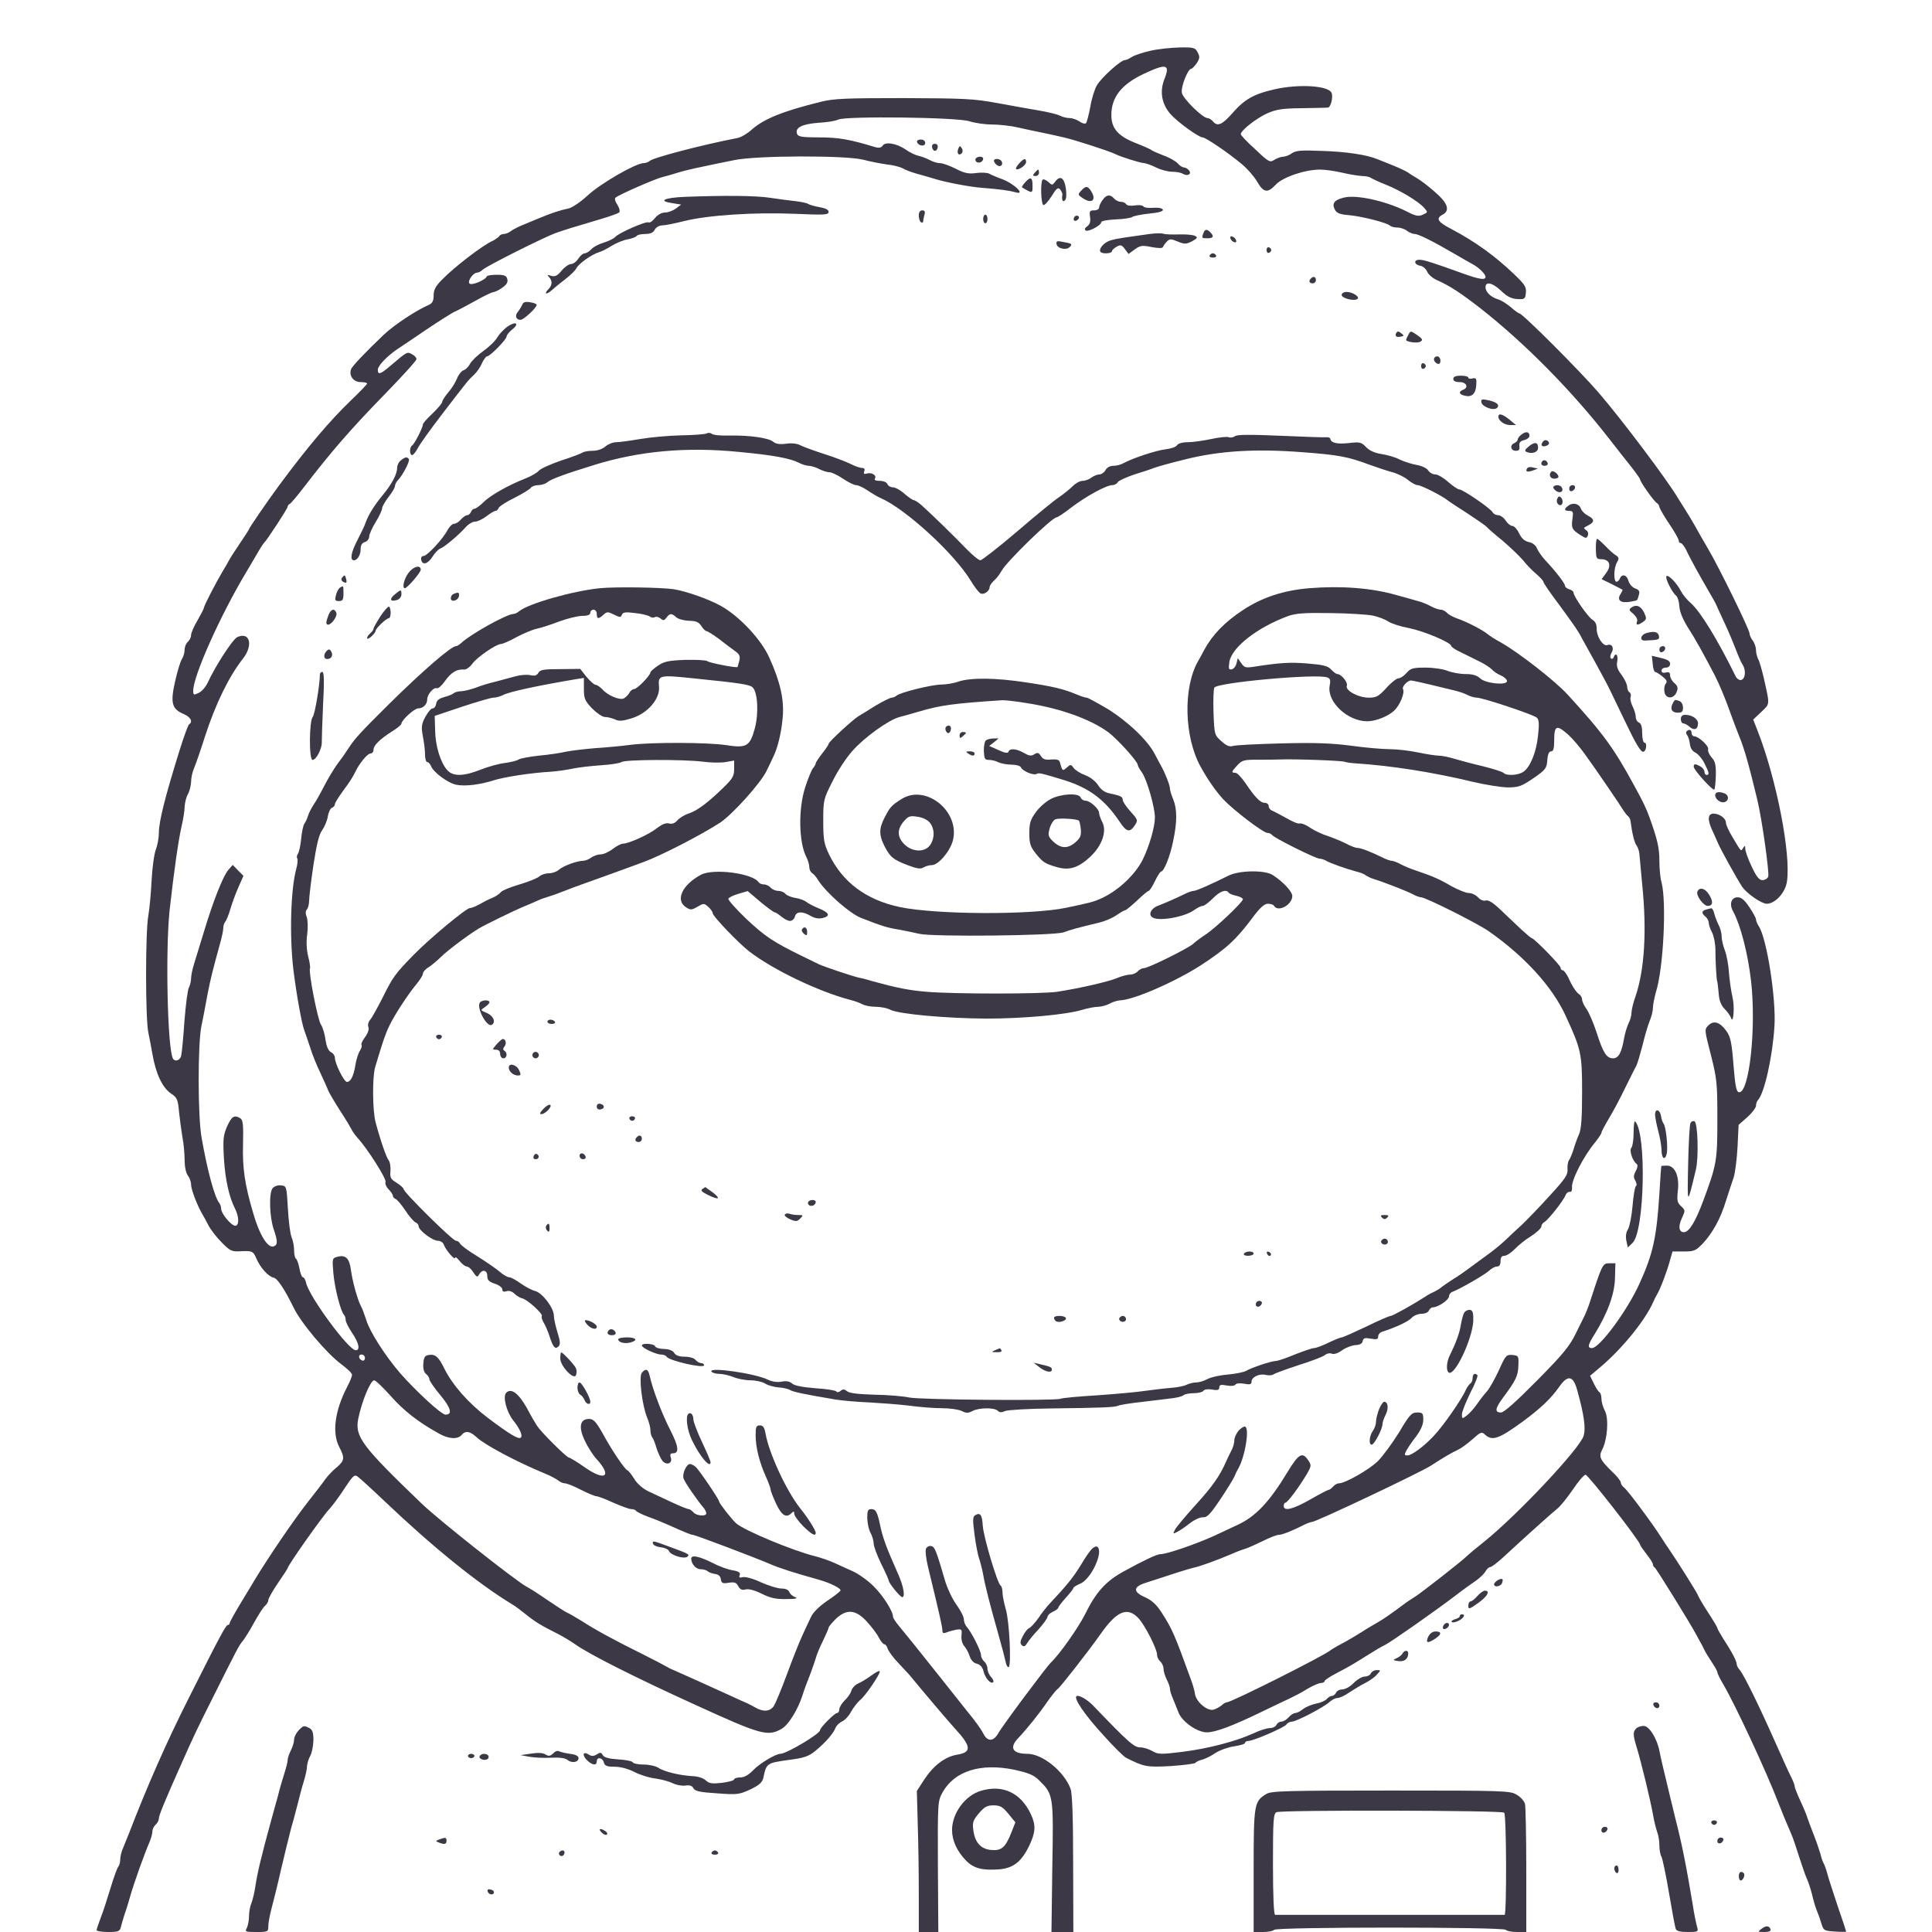 <svg xmlns="http://www.w3.org/2000/svg" width="900pt" height="900pt" viewBox="0 0 900 900" preserveAspectRatio="xMidYMid meet"><g transform="translate(0,900) scale(0.1,-0.1)" fill="#3d3846" stroke="none"><path d="M5361 8764 c-36 -8 -75 -21 -88 -29 -12 -8 -27 -15 -33 -15 -19 0 -109 -81 -130 -117 -11 -18 -25 -64 -31 -101 -7 -37 -16 -71 -20 -76 -4 -4 -18 -1 -30 8 -13 9 -34 16 -47 16 -13 0 -33 5 -44 11 -11 6 -55 17 -97 24 -42 7 -130 23 -196 35 -107 20 -155 22 -435 23 -266 0 -326 -2 -385 -17 -176 -43 -267 -80 -322 -129 -21 -19 -51 -37 -68 -40 -170 -33 -394 -92 -409 -107 -5 -5 -18 -10 -28 -10 -36 0 -201 -95 -261 -151 -36 -33 -74 -58 -92 -61 -31 -6 -78 -21 -130 -43 -16 -7 -50 -21 -75 -31 -25 -10 -52 -24 -61 -31 -8 -7 -23 -13 -32 -13 -9 0 -19 -5 -22 -11 -4 -5 -17 -14 -28 -20 -47 -20 -181 -123 -239 -183 -29 -29 -38 -47 -38 -72 0 -26 -6 -37 -22 -44 -63 -28 -158 -91 -210 -139 -86 -82 -149 -148 -153 -162 -10 -30 12 -59 45 -59 17 0 30 -3 30 -7 0 -3 -33 -38 -74 -77 -101 -97 -204 -219 -335 -396 -56 -76 -141 -200 -141 -205 0 -2 -19 -32 -43 -67 -24 -35 -46 -70 -50 -78 -4 -8 -17 -31 -29 -50 -31 -52 -88 -162 -88 -171 0 -4 -14 -31 -30 -59 -17 -28 -30 -59 -30 -69 0 -10 -7 -24 -15 -31 -8 -7 -15 -23 -15 -37 0 -13 -6 -34 -14 -46 -7 -12 -21 -59 -31 -104 -22 -98 -14 -126 40 -149 33 -14 45 -36 26 -48 -5 -3 -25 -59 -45 -123 -67 -215 -96 -330 -96 -383 0 -22 -6 -57 -14 -77 -8 -21 -17 -87 -20 -148 -3 -60 -10 -132 -15 -160 -14 -74 -14 -479 0 -545 6 -30 15 -75 19 -100 16 -93 47 -158 88 -185 27 -18 31 -27 36 -85 4 -36 11 -89 16 -119 6 -30 10 -77 10 -106 0 -29 6 -59 15 -71 8 -10 15 -29 15 -42 0 -22 28 -96 52 -137 7 -11 20 -36 30 -55 10 -19 37 -54 61 -78 37 -38 47 -43 82 -41 61 3 64 1 79 -33 18 -43 56 -85 81 -90 17 -3 51 -54 92 -138 35 -73 155 -215 224 -266 27 -20 49 -41 49 -48 0 -7 -10 -33 -23 -57 -57 -110 -71 -213 -37 -279 27 -52 25 -64 -11 -95 -18 -14 -41 -39 -53 -55 -11 -16 -48 -64 -82 -107 -71 -91 -184 -258 -249 -365 -5 -10 -34 -56 -62 -103 -29 -48 -53 -91 -53 -96 0 -5 -4 -9 -9 -9 -9 0 -40 -58 -184 -345 -103 -204 -193 -410 -274 -620 -9 -22 -22 -54 -29 -72 -8 -17 -14 -42 -14 -55 0 -13 -4 -28 -9 -34 -5 -5 -21 -49 -36 -99 -15 -49 -35 -112 -46 -139 -10 -27 -19 -53 -19 -57 0 -5 24 -9 54 -9 47 0 54 3 59 23 3 12 10 36 15 52 6 17 19 57 28 90 18 63 66 197 90 253 8 18 14 41 14 51 0 10 7 24 15 31 8 7 15 20 15 29 0 14 27 80 110 266 49 111 78 171 139 292 112 224 125 250 142 269 9 11 33 49 53 86 20 36 43 72 51 78 8 7 15 19 15 26 0 8 20 43 45 80 25 36 45 67 45 69 0 12 161 240 194 275 13 14 40 50 60 80 50 76 55 81 70 73 8 -5 63 -55 124 -113 227 -216 438 -387 600 -485 10 -5 37 -26 61 -45 45 -36 71 -52 151 -92 25 -13 60 -34 78 -47 66 -47 280 -155 557 -281 310 -142 342 -151 407 -113 32 19 76 91 97 158 5 17 19 55 31 85 12 30 25 69 30 85 4 17 20 54 34 82 14 29 26 57 26 61 0 4 15 22 33 40 50 48 93 45 145 -12 22 -24 48 -58 56 -75 9 -17 21 -31 26 -31 5 0 12 -9 15 -20 4 -12 25 -41 48 -65 23 -25 47 -50 53 -57 65 -79 185 -221 213 -251 76 -82 78 -110 10 -121 -56 -9 -110 -50 -153 -115 l-35 -54 4 -151 c3 -83 5 -231 5 -328 l0 -178 45 0 46 0 -2 304 c-1 303 -1 305 22 347 56 99 177 137 333 105 67 -15 91 -24 116 -49 67 -66 68 -69 62 -404 l-4 -303 51 0 51 0 -1 318 c0 216 -4 327 -12 349 -30 81 -131 163 -201 163 -69 0 -86 28 -43 73 39 41 99 115 136 170 20 28 42 56 49 60 12 8 143 176 196 251 77 111 127 133 179 78 30 -32 87 -143 87 -171 0 -10 7 -24 15 -31 8 -7 15 -22 15 -34 0 -11 7 -34 15 -50 8 -15 15 -35 15 -43 0 -8 6 -29 14 -46 7 -18 19 -47 26 -65 17 -43 87 -92 132 -92 40 0 120 30 256 96 53 26 113 54 132 63 19 9 56 28 81 44 25 15 54 27 63 27 9 0 16 4 16 8 0 5 24 21 53 36 61 32 78 42 132 76 63 39 79 49 95 56 30 15 231 156 334 234 32 25 74 55 92 67 18 13 38 32 44 43 6 11 16 20 22 20 6 0 34 21 62 47 108 100 222 202 248 223 15 11 48 52 74 90 26 39 53 70 60 70 12 0 254 -310 254 -326 0 -3 14 -23 30 -44 17 -21 30 -42 30 -48 0 -6 4 -12 8 -14 6 -2 161 -253 191 -308 4 -8 13 -24 19 -35 7 -11 16 -29 21 -40 5 -11 21 -37 35 -58 14 -21 26 -42 26 -47 0 -5 12 -31 28 -57 60 -104 199 -403 257 -553 17 -44 30 -76 59 -143 8 -17 24 -66 37 -107 13 -41 29 -86 35 -100 7 -14 18 -47 25 -75 6 -27 17 -63 24 -80 7 -16 16 -43 21 -60 9 -28 13 -30 62 -33 28 -2 52 -2 52 0 0 2 -18 57 -41 123 -22 66 -44 134 -48 151 -5 18 -12 37 -16 44 -4 7 -11 26 -15 44 -5 17 -18 56 -30 86 -12 30 -25 66 -30 80 -4 14 -19 51 -34 82 -14 31 -26 61 -26 67 0 5 -6 22 -14 38 -14 28 -34 72 -79 173 -76 171 -143 307 -163 331 -8 8 -14 21 -14 27 0 14 -23 58 -63 119 -15 24 -27 45 -27 49 0 3 -19 36 -43 72 -24 37 -46 74 -49 84 -6 14 -93 153 -137 217 -9 13 -24 35 -33 50 -31 47 -42 63 -99 140 -31 42 -63 82 -72 90 -10 7 -17 19 -17 25 0 7 -18 30 -41 51 -56 55 -63 69 -45 103 24 47 31 144 12 180 -9 17 -16 42 -16 56 0 14 -4 28 -10 31 -5 3 -17 22 -26 41 l-17 35 44 37 c104 87 212 220 250 306 5 12 13 28 18 36 15 24 48 111 60 158 l12 42 52 0 c48 0 56 3 89 37 46 49 84 118 109 202 12 36 27 84 35 106 7 22 15 86 18 142 l5 103 41 36 c22 20 40 44 40 53 0 9 4 21 9 26 30 32 68 201 77 345 8 130 -36 410 -73 465 -7 11 -13 25 -13 32 0 6 -14 32 -31 57 -22 33 -37 46 -54 46 -31 0 -41 -32 -21 -67 34 -63 68 -194 83 -323 25 -221 -9 -527 -57 -518 -12 3 -17 30 -25 128 -8 104 -14 131 -33 157 -30 42 -59 51 -84 26 -19 -19 -18 -21 12 -138 28 -111 30 -131 30 -299 0 -194 -3 -211 -67 -383 -36 -96 -65 -143 -89 -143 -24 0 -27 28 -9 66 16 35 16 36 -4 55 -18 17 -20 27 -15 73 8 67 -14 116 -51 116 -14 0 -26 -1 -26 -2 -1 -2 -5 -59 -9 -128 -13 -205 -30 -282 -93 -420 -57 -126 -186 -300 -221 -300 -22 0 -20 14 11 63 60 96 94 187 96 261 l2 71 -29 0 c-31 0 -32 -3 -95 -196 -5 -14 -13 -34 -18 -45 -5 -10 -25 -50 -44 -89 -28 -57 -61 -97 -180 -217 -99 -100 -153 -148 -167 -148 -31 0 -27 20 11 71 58 78 69 100 70 148 2 44 1 46 -28 49 -28 2 -32 -2 -63 -72 -19 -40 -43 -84 -55 -97 -12 -13 -33 -40 -46 -59 -13 -19 -34 -43 -47 -53 -23 -18 -24 -17 -24 4 0 12 18 57 39 100 22 42 37 80 33 83 -11 12 -22 5 -22 -13 0 -11 -5 -23 -11 -26 -5 -4 -15 -17 -20 -28 -19 -45 -107 -171 -151 -217 -46 -49 -102 -90 -122 -90 -14 0 -15 3 -5 22 7 13 27 43 46 67 22 30 33 55 33 77 0 31 -3 34 -29 34 -25 0 -35 -10 -84 -93 -31 -50 -76 -111 -99 -134 -41 -40 -152 -103 -181 -103 -8 0 -20 -7 -27 -15 -7 -8 -16 -15 -20 -15 -4 0 -43 -20 -86 -45 -81 -46 -124 -57 -124 -30 0 8 4 15 8 15 10 0 66 76 100 134 21 36 21 41 7 62 -28 43 -45 33 -99 -56 -83 -137 -147 -205 -232 -244 -32 -15 -81 -38 -109 -51 -86 -39 -220 -85 -250 -85 -16 0 -81 -31 -170 -80 -84 -46 -130 -97 -180 -199 -32 -64 -121 -190 -160 -226 -19 -18 -226 -295 -244 -328 -23 -41 -51 -42 -71 -2 -8 17 -40 62 -72 100 -31 39 -90 113 -131 165 -114 143 -149 187 -184 229 -18 21 -33 43 -33 49 0 26 -47 100 -91 143 -26 26 -69 57 -96 69 -26 12 -66 30 -88 40 -22 10 -62 24 -90 31 -98 24 -325 118 -365 152 -18 15 -80 94 -80 102 0 10 -95 150 -110 162 -8 7 -20 13 -26 13 -16 0 -37 -45 -30 -67 5 -17 64 -103 96 -140 5 -7 10 -17 10 -23 0 -15 -46 -12 -60 5 -7 8 -17 15 -22 15 -6 0 -40 14 -77 31 -36 17 -85 40 -109 51 -26 12 -53 35 -67 58 -13 21 -28 40 -33 41 -13 6 -72 93 -115 172 -31 55 -43 67 -63 67 -43 0 -50 -38 -20 -101 14 -30 39 -69 55 -86 74 -81 40 -105 -54 -39 -36 25 -70 46 -75 46 -10 0 -129 118 -147 146 -7 10 -30 49 -50 87 -38 67 -72 92 -95 69 -17 -17 1 -88 32 -128 31 -38 46 -72 36 -81 -10 -10 -54 17 -151 90 -93 70 -167 155 -205 231 -26 54 -42 69 -72 64 -18 -2 -24 -10 -26 -39 -2 -23 2 -40 12 -49 9 -7 16 -18 16 -25 0 -7 23 -41 51 -74 50 -60 58 -91 24 -91 -19 0 -137 109 -210 192 -71 82 -143 195 -159 249 -8 25 -19 55 -25 65 -15 28 -39 113 -46 166 -7 55 -24 73 -61 64 -27 -7 -27 -7 -21 -79 6 -67 34 -178 50 -193 4 -4 7 -14 7 -23 0 -9 14 -36 30 -60 32 -47 39 -81 17 -81 -33 0 -215 247 -231 313 -3 15 -10 27 -15 27 -5 0 -12 18 -16 40 -4 22 -11 42 -16 46 -5 3 -9 20 -9 39 0 19 -5 46 -12 62 -6 15 -14 75 -17 133 -6 104 -6 105 -32 108 -15 2 -31 -4 -39 -13 -18 -21 -15 -133 5 -192 19 -55 19 -72 0 -79 -27 -11 -67 54 -96 156 -39 132 -50 209 -47 318 2 92 0 114 -12 122 -28 18 -41 10 -62 -37 -18 -41 -20 -60 -15 -149 6 -99 24 -181 53 -237 18 -37 18 -77 0 -77 -19 0 -66 57 -66 79 0 9 -4 21 -8 26 -22 25 -56 151 -83 305 -18 100 -18 434 -1 520 8 36 20 101 28 145 15 76 23 109 58 236 9 31 16 65 16 75 0 11 4 24 9 30 5 5 16 32 24 59 8 28 25 74 38 103 l23 52 -25 25 -25 26 -20 -23 c-25 -28 -72 -148 -114 -288 -18 -58 -38 -125 -46 -150 -8 -25 -14 -55 -14 -68 0 -13 -5 -32 -10 -42 -6 -11 -15 -81 -21 -157 -5 -76 -12 -148 -15 -160 -4 -22 -28 -31 -38 -15 -26 42 -36 502 -16 692 21 187 41 326 55 387 8 34 15 76 15 95 1 18 7 44 15 58 8 14 14 39 15 57 0 18 6 47 14 65 8 18 31 85 51 148 49 151 111 278 176 361 50 63 33 128 -26 101 -21 -10 -102 -134 -138 -213 -9 -19 -28 -41 -42 -47 -23 -11 -25 -10 -25 11 0 68 126 350 246 550 16 27 40 68 53 90 13 23 27 44 30 47 12 10 111 161 111 170 0 4 4 10 9 12 5 2 35 37 67 79 125 163 218 270 368 424 86 88 156 165 156 172 0 7 -9 17 -21 23 -22 12 -22 13 -98 -52 -49 -42 -61 -46 -61 -20 0 18 43 63 90 95 14 9 75 50 135 91 61 41 121 79 135 85 14 6 57 29 95 50 39 22 76 40 83 40 8 1 27 10 42 21 20 14 27 26 23 40 -4 16 -14 20 -48 20 -24 0 -45 -3 -47 -7 -7 -18 -71 -44 -81 -34 -11 11 17 51 36 51 6 0 18 6 26 14 22 19 285 151 341 171 46 16 78 26 210 65 41 12 79 26 84 30 5 5 2 20 -8 36 -10 14 -14 29 -9 33 15 14 188 89 218 96 17 4 48 13 70 20 22 7 74 20 115 28 41 9 109 23 150 31 102 22 520 23 601 2 31 -8 80 -18 110 -22 30 -3 63 -12 74 -18 11 -7 40 -18 65 -25 25 -7 61 -17 80 -23 53 -17 169 -39 225 -43 80 -6 128 -13 153 -20 54 -17 -2 39 -61 61 -23 8 -50 20 -59 25 -10 5 -37 6 -61 3 -35 -5 -54 -1 -95 20 -28 14 -61 26 -73 26 -11 0 -33 6 -47 14 -15 8 -39 17 -53 20 -14 3 -42 16 -61 30 -43 29 -95 37 -107 17 -6 -9 -17 -11 -32 -7 -121 37 -173 46 -262 46 -80 0 -99 3 -104 16 -11 29 22 46 99 52 40 2 82 9 93 15 33 17 557 11 611 -8 25 -8 72 -15 105 -15 33 0 88 -6 122 -14 34 -8 87 -19 117 -25 30 -6 73 -16 95 -21 50 -11 216 -65 241 -78 26 -13 118 -42 135 -42 8 -1 32 -9 54 -20 22 -11 56 -20 75 -20 19 0 41 -4 49 -9 22 -14 44 -2 30 15 -6 8 -17 14 -24 14 -6 0 -20 8 -29 19 -9 10 -38 27 -64 36 -26 10 -51 21 -57 25 -5 5 -40 20 -78 35 -80 32 -110 68 -110 129 0 83 47 143 151 192 106 50 124 45 96 -25 -23 -58 -12 -117 29 -163 33 -37 131 -108 149 -108 14 0 120 -72 181 -123 26 -21 59 -59 73 -83 30 -52 49 -55 87 -14 33 35 136 70 206 70 25 0 73 -7 106 -15 33 -8 74 -14 90 -15 17 0 35 -4 40 -8 6 -4 37 -19 70 -32 68 -27 151 -77 179 -108 18 -21 18 -21 -6 -32 -20 -9 -33 -7 -77 16 -99 49 -236 79 -293 63 -44 -11 -55 -28 -39 -57 8 -15 24 -21 63 -24 59 -5 178 -35 193 -49 5 -5 20 -9 35 -9 14 0 34 -7 44 -15 11 -8 27 -15 36 -15 17 0 82 -32 183 -91 32 -19 70 -40 84 -48 31 -16 63 -47 63 -61 0 -16 -30 -11 -105 16 -142 51 -181 64 -203 64 -29 0 -24 -24 5 -28 11 -2 25 -14 31 -27 6 -14 26 -31 44 -39 63 -28 113 -61 208 -135 204 -161 418 -377 593 -601 36 -47 85 -108 107 -136 22 -28 40 -54 40 -57 0 -11 64 -102 78 -110 6 -4 12 -13 12 -18 0 -6 20 -41 45 -78 25 -37 45 -72 45 -79 0 -7 4 -12 10 -12 5 0 16 -15 25 -32 14 -32 62 -119 111 -203 13 -22 27 -47 30 -55 3 -8 21 -46 39 -85 18 -38 40 -92 51 -120 10 -27 24 -60 32 -72 17 -27 12 -67 -8 -71 -8 -1 -20 7 -25 18 -84 171 -164 301 -208 340 -18 15 -39 41 -47 57 -19 37 -59 78 -67 69 -8 -8 26 -76 45 -91 7 -6 14 -28 15 -50 2 -26 16 -60 41 -100 33 -51 67 -112 124 -221 21 -41 51 -112 76 -184 15 -41 32 -86 38 -100 24 -58 47 -141 84 -295 22 -91 57 -342 51 -359 -4 -9 -16 -16 -27 -16 -15 0 -28 16 -50 63 -17 35 -30 73 -30 83 0 16 -2 16 -10 4 -10 -17 -8 -20 -48 48 -18 29 -32 60 -32 69 0 21 -29 42 -57 43 -27 0 -30 -26 -9 -73 8 -18 22 -48 30 -67 14 -32 88 -165 111 -200 21 -32 91 -80 115 -80 39 0 86 51 94 102 20 127 -48 478 -137 705 l-20 51 38 36 c41 39 40 30 11 159 -9 38 -20 77 -26 87 -5 10 -10 29 -10 42 0 13 -7 33 -15 44 -8 10 -15 25 -15 33 0 18 -141 306 -194 396 -23 39 -50 86 -60 105 -11 19 -31 53 -45 75 -14 22 -30 48 -36 57 -46 79 -261 365 -369 490 -86 100 -354 368 -368 368 -4 0 -22 13 -40 29 -18 15 -44 32 -58 36 -34 10 -60 34 -60 57 0 29 33 21 73 -17 27 -26 46 -36 74 -38 36 -2 38 0 41 29 3 27 -5 39 -55 87 -89 85 -182 152 -290 209 -66 34 -76 50 -43 68 36 19 25 54 -36 106 -30 27 -69 56 -85 65 -16 9 -34 21 -41 26 -7 5 -38 20 -68 32 -30 12 -64 26 -75 30 -47 20 -148 35 -257 38 -96 4 -121 2 -140 -11 -12 -9 -31 -16 -41 -16 -10 0 -28 -7 -40 -14 -21 -14 -26 -12 -89 48 -38 34 -68 66 -68 71 0 17 71 73 121 96 45 20 72 24 164 25 61 1 115 2 121 3 13 1 25 48 17 68 -13 34 -151 43 -266 17 -96 -22 -139 -46 -195 -110 -49 -56 -71 -65 -92 -39 -7 8 -18 15 -25 15 -22 0 -112 88 -119 116 -7 26 27 114 44 114 4 0 15 12 25 26 14 22 15 30 4 50 -11 22 -18 24 -83 23 -39 -1 -100 -7 -135 -15z m-3661 -6090 c0 -9 -5 -14 -12 -12 -18 6 -21 28 -4 28 9 0 16 -7 16 -16z m5647 -149 c32 -115 41 -177 30 -214 -18 -59 -305 -365 -461 -491 -38 -30 -76 -62 -85 -71 -26 -25 -204 -164 -236 -185 -16 -10 -34 -22 -40 -26 -78 -58 -111 -81 -138 -96 -17 -10 -52 -30 -76 -46 -24 -15 -64 -39 -89 -52 -25 -13 -50 -28 -56 -33 -38 -29 -460 -241 -481 -241 -5 0 -16 -6 -24 -14 -9 -7 -26 -17 -37 -20 -28 -9 -80 34 -87 71 -2 16 -10 44 -17 63 -78 215 -89 241 -138 317 -25 39 -46 58 -79 73 -55 24 -55 48 2 66 127 42 203 66 225 71 27 5 112 36 175 63 22 10 51 21 65 25 14 4 51 21 82 36 32 16 65 29 74 29 16 0 65 19 117 46 16 8 33 14 38 14 19 0 500 228 554 262 58 38 103 64 126 74 15 7 45 29 68 49 39 35 43 37 60 21 33 -30 65 -18 176 63 80 59 131 107 167 159 41 59 66 55 85 -13z m-5527 -28 c61 -69 129 -122 223 -174 46 -27 89 -29 107 -8 18 22 40 18 70 -10 38 -36 189 -116 320 -170 25 -10 52 -25 61 -32 8 -7 22 -13 31 -13 8 0 42 -13 74 -30 32 -16 65 -30 72 -30 7 0 42 -13 79 -30 36 -16 74 -30 84 -30 10 0 20 -4 23 -9 3 -4 27 -16 53 -26 26 -9 66 -25 88 -35 90 -40 114 -50 123 -50 10 0 290 -106 357 -135 46 -20 112 -41 230 -74 56 -16 106 -42 100 -51 -4 -6 -32 -28 -64 -49 -35 -24 -64 -53 -73 -73 -9 -18 -27 -58 -41 -88 -14 -30 -46 -111 -71 -179 -25 -68 -53 -135 -61 -148 -18 -26 -48 -29 -85 -8 -14 8 -32 17 -40 21 -8 3 -44 19 -80 36 -110 50 -218 99 -262 118 -13 5 -30 14 -38 19 -8 5 -58 31 -110 57 -127 63 -214 110 -279 152 -30 18 -61 37 -70 40 -9 4 -49 30 -89 57 -40 28 -84 56 -98 63 -52 28 -410 311 -489 387 -281 270 -313 313 -296 397 17 82 57 178 74 178 7 0 41 -33 77 -73z"></path><path d="M3042 1809 c2 -8 19 -15 37 -17 18 -2 35 -10 37 -17 8 -20 73 -40 87 -26 10 10 8 12 -88 47 -71 27 -78 28 -73 13z"></path><path d="M3220 1739 c0 -24 22 -49 43 -49 13 0 27 -4 33 -9 5 -5 20 -11 34 -13 17 -2 26 -10 28 -25 3 -18 8 -21 37 -16 27 4 35 1 44 -16 9 -16 18 -20 35 -15 15 3 42 -4 74 -20 40 -20 66 -26 114 -25 45 0 57 3 42 9 -12 4 -24 15 -27 24 -4 10 -18 16 -37 16 -17 0 -59 13 -95 29 -36 17 -73 27 -85 24 -15 -4 -19 -2 -14 10 4 11 -4 17 -33 22 -22 3 -65 19 -97 36 -61 30 -96 37 -96 18z"></path><path d="M4272 8338 c7 -19 38 -22 38 -4 0 10 -9 16 -21 16 -12 0 -19 -5 -17 -12z"></path><path d="M4342 8314 c4 -21 22 -23 26 -1 2 10 -3 17 -13 17 -10 0 -15 -6 -13 -16z"></path><path d="M4464 8307 c-8 -21 2 -35 16 -21 5 5 6 15 0 24 -8 12 -10 12 -16 -3z"></path><path d="M4545 8261 c-3 -5 -1 -12 5 -16 12 -7 30 2 30 16 0 12 -27 12 -35 0z"></path><path d="M4630 8251 c0 -5 6 -14 14 -20 16 -13 32 2 21 19 -8 12 -35 13 -35 1z"></path><path d="M4747 8238 c-10 -11 -16 -22 -14 -25 9 -9 47 17 47 32 0 20 -11 18 -33 -7z"></path><path d="M4820 8195 c-10 -12 -10 -15 4 -15 9 0 16 7 16 15 0 8 -2 15 -4 15 -2 0 -9 -7 -16 -15z"></path><path d="M4775 8150 c-10 -11 -16 -21 -14 -23 49 -29 49 -29 49 8 0 40 -9 44 -35 15z"></path><path d="M4857 8163 c-11 -10 -8 -111 3 -118 5 -3 22 15 38 40 24 39 31 44 41 32 6 -8 11 -19 10 -23 -4 -25 1 -38 12 -27 7 7 8 28 4 57 -8 49 -27 61 -50 29 -13 -17 -14 -17 -32 0 -11 9 -23 14 -26 10z"></path><path d="M5036 8111 c-16 -17 -15 -19 9 -35 46 -30 66 -3 32 42 -13 16 -21 15 -41 -7z"></path><path d="M3190 8083 c-96 -4 -126 -19 -60 -29 l43 -7 -24 -18 c-13 -10 -36 -19 -51 -19 -16 0 -34 -10 -47 -26 -11 -14 -24 -23 -30 -20 -11 7 -139 -49 -155 -68 -6 -7 -30 -19 -53 -26 -24 -7 -50 -21 -59 -32 -10 -10 -23 -18 -30 -18 -8 0 -21 -11 -30 -25 -9 -14 -24 -25 -34 -25 -10 0 -30 -14 -44 -31 -20 -24 -31 -29 -48 -24 -19 6 -21 5 -10 -6 16 -18 15 -37 -3 -56 -23 -22 -10 -28 14 -6 11 10 40 34 65 53 25 19 47 42 51 50 7 19 71 65 105 75 14 4 41 18 61 31 20 12 53 26 73 29 20 4 39 11 42 16 3 5 21 9 39 9 24 0 38 6 45 20 6 11 21 20 34 20 13 0 59 9 102 20 112 28 330 42 517 34 138 -6 157 -5 157 9 0 10 -14 17 -42 22 -24 4 -47 11 -53 15 -5 4 -32 10 -60 13 -27 3 -81 10 -120 16 -67 10 -212 11 -395 4z"></path><path d="M5136 8068 c-9 -12 -16 -28 -16 -35 0 -7 -10 -13 -23 -13 -21 0 -23 -4 -19 -31 3 -21 -1 -34 -13 -43 -12 -8 -14 -15 -7 -20 12 -7 72 24 72 39 0 6 30 11 67 13 37 1 72 7 77 11 6 5 42 12 79 16 45 4 67 11 64 18 -2 7 -20 11 -45 9 -22 -2 -43 1 -46 7 -4 5 -21 7 -40 4 -19 -3 -36 -1 -40 6 -4 6 -15 11 -25 11 -10 0 -24 7 -31 15 -18 21 -36 19 -54 -7z"></path><path d="M4280 7996 c0 -14 5 -28 10 -31 6 -3 10 -3 10 2 0 4 3 18 6 31 5 16 2 22 -10 22 -10 0 -16 -9 -16 -24z"></path><path d="M4580 7980 c0 -11 5 -20 10 -20 6 0 10 9 10 20 0 11 -4 20 -10 20 -5 0 -10 -9 -10 -20z"></path><path d="M5005 7989 c-10 -15 3 -25 16 -12 7 7 7 13 1 17 -6 3 -14 1 -17 -5z"></path><path d="M5606 7914 c-9 -23 -8 -24 19 -24 27 0 32 9 13 28 -16 16 -25 15 -32 -4z"></path><path d="M5355 7910 c-27 -4 -75 -11 -105 -15 -30 -4 -68 -11 -83 -17 -28 -11 -51 -40 -40 -52 10 -10 53 -7 53 4 0 5 10 14 22 21 18 10 24 8 38 -11 l17 -23 29 21 c26 19 35 20 79 11 34 -6 51 -6 53 1 2 6 10 17 18 25 13 13 19 13 50 0 32 -13 39 -13 67 1 25 14 28 18 14 25 -8 5 -42 8 -74 7 -32 -1 -65 0 -73 3 -8 3 -37 3 -65 -1z"></path><path d="M5732 7889 c2 -7 10 -15 17 -17 8 -3 12 1 9 9 -2 7 -10 15 -17 17 -8 3 -12 -1 -9 -9z"></path><path d="M4922 7862 c4 -20 45 -29 61 -13 14 14 10 17 -31 24 -28 6 -33 4 -30 -11z"></path><path d="M5900 7835 c0 -9 5 -15 11 -13 6 2 11 8 11 13 0 5 -5 11 -11 13 -6 2 -11 -4 -11 -13z"></path><path d="M5635 7810 c-3 -5 3 -10 15 -10 12 0 18 5 15 10 -3 6 -10 10 -15 10 -5 0 -12 -4 -15 -10z"></path><path d="M6107 7703 c-12 -11 -8 -23 8 -23 8 0 15 7 15 15 0 16 -12 20 -23 8z"></path><path d="M6250 7626 c0 -15 56 -30 73 -19 14 9 -21 33 -50 33 -13 0 -23 -6 -23 -14z"></path><path d="M2433 7581 c-4 -9 -13 -24 -20 -33 -16 -18 -10 -38 12 -38 14 0 75 56 75 70 0 4 -14 10 -31 12 -22 4 -32 0 -36 -11z"></path><path d="M2363 7478 c-16 -12 -37 -34 -46 -49 -8 -15 -37 -44 -64 -63 -27 -19 -55 -46 -63 -60 -7 -14 -21 -28 -31 -31 -9 -3 -23 -20 -30 -38 -7 -18 -25 -47 -41 -65 -15 -18 -28 -38 -28 -44 0 -6 -20 -30 -45 -54 -25 -23 -45 -46 -45 -51 0 -15 -39 -91 -50 -98 -13 -8 -13 -45 0 -45 5 0 17 15 26 32 9 18 60 89 113 158 122 159 122 159 149 184 13 12 30 36 37 54 8 17 19 32 24 32 14 0 91 79 91 93 0 6 12 21 27 33 35 28 15 39 -24 12z"></path><path d="M6505 7450 c-9 -15 -1 -23 21 -18 15 3 16 4 1 16 -11 9 -17 10 -22 2z"></path><path d="M6561 7441 c-6 -11 -11 -22 -11 -24 0 -10 52 -17 66 -9 14 8 11 13 -14 31 -31 21 -31 21 -41 2z"></path><path d="M6680 7326 c0 -8 7 -16 15 -20 10 -4 15 1 15 14 0 11 -7 20 -15 20 -8 0 -15 -6 -15 -14z"></path><path d="M6620 7295 c0 -9 5 -15 11 -13 6 2 11 8 11 13 0 5 -5 11 -11 13 -6 2 -11 -4 -11 -13z"></path><path d="M6770 7235 c0 -10 10 -15 30 -15 32 0 43 -26 15 -36 -22 -9 -18 -21 7 -27 33 -9 52 7 55 48 2 32 0 36 -18 32 -10 -3 -19 -1 -19 4 0 5 -16 9 -35 9 -24 0 -35 -5 -35 -15z"></path><path d="M6901 7125 c5 -21 58 -40 73 -25 14 14 -3 28 -43 36 -28 6 -33 4 -30 -11z"></path><path d="M6980 7059 c0 -19 28 -39 55 -39 l27 0 -30 25 c-32 26 -52 32 -52 14z"></path><path d="M3292 6981 c-7 -4 -60 -8 -118 -9 -58 -1 -144 -9 -191 -17 -47 -8 -98 -15 -113 -15 -15 0 -37 -9 -50 -20 -14 -12 -37 -20 -60 -20 -20 0 -40 -4 -46 -8 -5 -4 -49 -21 -99 -37 -49 -17 -97 -38 -105 -48 -8 -9 -35 -25 -60 -35 -80 -31 -167 -80 -198 -112 -17 -16 -35 -30 -42 -30 -6 0 -13 -7 -16 -15 -4 -8 -11 -15 -18 -15 -6 0 -19 -9 -29 -20 -9 -11 -23 -20 -32 -20 -8 0 -21 -13 -30 -29 -21 -41 -95 -121 -112 -121 -8 0 -13 -7 -11 -17 5 -28 31 -21 53 14 11 18 28 35 37 38 19 7 88 65 121 103 12 12 29 22 40 22 11 0 35 11 53 25 18 14 37 25 42 25 6 0 12 6 15 14 3 7 36 29 74 47 37 19 72 40 76 47 4 6 20 12 34 12 15 0 34 6 42 13 17 15 83 39 219 81 210 65 427 85 672 61 161 -15 241 -30 282 -51 15 -8 36 -14 46 -14 11 0 33 -7 48 -15 16 -8 37 -15 48 -15 10 0 38 -13 63 -30 24 -16 52 -30 61 -30 10 0 34 -11 54 -25 21 -14 48 -30 60 -35 116 -50 344 -259 420 -385 18 -30 39 -57 47 -60 16 -6 41 12 41 30 0 6 9 20 21 31 12 10 27 31 35 45 21 41 235 249 256 249 5 0 37 21 70 47 67 51 162 103 189 103 10 0 22 6 26 14 4 7 40 23 78 36 39 12 79 25 90 30 20 7 72 22 150 41 157 39 323 49 535 33 176 -13 218 -21 320 -59 36 -13 84 -29 107 -35 23 -6 55 -22 71 -35 17 -14 37 -25 46 -25 16 0 115 -50 140 -71 6 -5 47 -32 91 -60 44 -29 85 -57 90 -63 6 -7 39 -36 75 -65 35 -30 78 -71 95 -91 16 -21 45 -50 63 -65 17 -15 32 -31 32 -36 0 -5 33 -53 73 -106 74 -101 90 -124 107 -158 6 -11 33 -60 61 -110 27 -49 61 -112 74 -140 13 -27 42 -88 65 -135 51 -107 73 -143 85 -142 14 2 19 42 6 42 -6 0 -11 19 -11 44 0 30 -5 46 -15 50 -8 3 -15 15 -15 26 0 12 -7 34 -15 50 -8 16 -12 35 -9 43 3 8 1 18 -5 22 -6 3 -11 15 -11 26 0 11 -12 36 -26 55 -20 26 -25 41 -20 64 5 29 -8 43 -17 18 -2 -7 -8 -9 -13 -5 -4 4 -3 16 3 26 14 22 2 44 -19 36 -20 -8 -51 40 -50 77 0 19 -6 33 -20 41 -20 12 -88 109 -88 127 0 5 -9 12 -20 15 -11 3 -20 11 -20 17 0 11 -44 68 -95 122 -14 16 -30 39 -35 51 -5 14 -20 26 -38 30 -20 4 -34 17 -45 40 -9 19 -23 35 -32 35 -8 0 -22 11 -31 25 -9 14 -25 25 -35 25 -10 0 -22 6 -26 14 -10 18 -138 106 -155 106 -7 0 -30 16 -52 35 -21 19 -48 35 -60 35 -12 0 -26 8 -33 19 -7 10 -29 21 -53 25 -23 4 -58 15 -79 25 -20 11 -59 22 -86 26 -32 5 -56 16 -72 33 -21 22 -28 24 -80 18 -55 -6 -83 1 -86 20 -1 5 -9 8 -17 7 -8 -1 -105 2 -214 7 -141 6 -204 6 -213 -2 -7 -5 -19 -8 -28 -5 -8 4 -45 0 -82 -8 -37 -8 -87 -15 -110 -15 -25 0 -45 -6 -50 -14 -4 -8 -28 -16 -53 -19 -44 -5 -153 -41 -197 -65 -12 -7 -33 -12 -47 -12 -15 0 -30 -8 -36 -20 -6 -11 -19 -20 -28 -20 -10 0 -27 -7 -38 -15 -10 -8 -29 -15 -41 -15 -12 0 -32 -11 -45 -24 -13 -13 -41 -36 -63 -51 -22 -14 -111 -87 -197 -161 -87 -74 -164 -134 -171 -134 -8 0 -38 25 -68 56 -53 55 -144 144 -203 198 -16 14 -33 26 -39 26 -5 0 -25 14 -44 30 -18 17 -43 30 -54 30 -11 0 -22 7 -25 15 -4 9 -19 15 -36 15 -19 0 -27 4 -22 11 9 15 -16 30 -38 23 -13 -4 -16 -1 -12 10 4 11 1 16 -10 16 -9 0 -33 8 -54 19 -20 10 -75 31 -122 46 -47 15 -96 33 -110 40 -16 9 -42 12 -68 8 -30 -4 -47 -1 -60 9 -20 18 -110 31 -205 29 -38 -1 -74 2 -81 8 -6 5 -17 6 -24 2z"></path><path d="M7088 6976 c-10 -7 -18 -18 -18 -24 0 -5 -7 -12 -15 -16 -23 -8 -18 -36 6 -36 15 0 19 5 17 22 -2 16 3 23 22 28 14 3 25 12 25 20 0 19 -17 22 -37 6z"></path><path d="M7185 6939 c-10 -15 1 -23 20 -15 9 3 13 10 10 16 -8 13 -22 13 -30 -1z"></path><path d="M7121 6920 c-19 -16 -20 -21 -8 -26 26 -10 52 0 52 20 0 27 -16 29 -44 6z"></path><path d="M1868 6856 c-10 -7 -18 -23 -18 -35 0 -30 -25 -77 -70 -131 -37 -45 -63 -87 -77 -125 -3 -11 -21 -48 -39 -83 -29 -56 -35 -92 -15 -92 16 0 31 26 31 51 0 19 6 30 20 34 11 3 20 15 20 26 0 10 14 41 30 67 17 27 30 56 30 64 0 8 14 32 30 53 17 21 30 44 30 51 0 7 6 19 13 26 23 24 57 89 52 99 -8 12 -17 11 -37 -5z"></path><path d="M7186 6853 c-11 -11 -6 -23 9 -23 8 0 15 4 15 9 0 13 -16 22 -24 14z"></path><path d="M7114 6818 c-10 -15 1 -19 26 -10 l24 9 -22 5 c-12 4 -25 2 -28 -4z"></path><path d="M7227 6803 c-14 -13 -6 -33 13 -33 11 0 20 4 20 9 0 13 -26 32 -33 24z"></path><path d="M7236 6732 c-2 -4 4 -13 14 -20 20 -12 36 0 25 18 -7 12 -32 13 -39 2z"></path><path d="M7310 6724 c0 -9 5 -14 12 -12 18 6 21 28 4 28 -9 0 -16 -7 -16 -16z"></path><path d="M7254 6676 c-4 -11 -1 -21 7 -27 17 -11 26 18 10 34 -7 7 -12 5 -17 -7z"></path><path d="M7307 6645 c-23 -16 -21 -25 3 -25 18 0 20 -5 15 -37 -6 -42 -2 -51 38 -76 25 -16 28 -16 34 -1 3 9 0 20 -8 24 -7 5 -11 10 -9 12 3 2 13 8 23 13 26 14 24 28 -6 43 -14 7 -28 21 -32 31 -7 24 -37 32 -58 16z"></path><path d="M7434 6443 c1 -44 3 -48 25 -48 39 0 49 -29 24 -63 l-22 -30 47 -23 c26 -13 48 -25 50 -26 2 0 -3 -11 -10 -22 -17 -28 3 -42 47 -34 36 7 31 3 39 30 6 18 2 25 -17 32 -14 5 -27 21 -31 35 -7 28 -30 35 -40 11 -3 -8 -10 -15 -16 -15 -14 0 -13 66 3 91 10 18 9 23 -7 33 -10 6 -32 26 -49 44 -17 17 -33 32 -37 32 -4 0 -6 -21 -6 -47z"></path><path d="M1902 6330 c-20 -27 -30 -70 -16 -70 11 0 74 73 74 86 0 25 -36 15 -58 -16z"></path><path d="M1597 6313 c-11 -10 -8 -20 7 -26 10 -4 12 0 9 14 -6 21 -7 22 -16 12z"></path><path d="M1583 6262 c-6 -4 -15 -20 -18 -35 -6 -23 -4 -27 14 -27 17 0 21 6 21 35 0 38 0 38 -17 27z"></path><path d="M2795 6260 c-128 -13 -334 -72 -376 -107 -8 -7 -21 -13 -27 -13 -31 0 -201 -95 -243 -135 -9 -8 -20 -15 -25 -15 -22 0 -156 -116 -312 -270 -130 -129 -160 -161 -188 -205 -10 -16 -33 -49 -51 -72 -17 -24 -46 -71 -63 -105 -18 -35 -40 -74 -50 -88 -9 -14 -21 -36 -25 -50 -4 -14 -12 -30 -17 -37 -5 -6 -12 -38 -15 -70 -3 -32 -10 -63 -15 -70 -5 -7 -7 -17 -3 -22 3 -6 1 -28 -5 -49 -26 -97 -32 -312 -13 -472 14 -111 38 -247 51 -281 5 -13 17 -49 27 -79 9 -30 30 -82 46 -115 15 -33 33 -71 38 -85 6 -14 31 -56 56 -95 25 -38 48 -77 52 -85 3 -8 16 -26 28 -40 48 -52 136 -192 131 -206 -3 -8 3 -23 14 -34 11 -11 20 -25 20 -30 0 -6 6 -13 14 -16 7 -3 27 -27 45 -54 17 -26 38 -50 46 -54 8 -3 15 -11 15 -18 0 -19 65 -68 90 -68 11 0 24 -8 27 -17 9 -26 53 -77 53 -62 0 6 9 0 21 -15 11 -14 26 -26 34 -26 7 0 21 -12 30 -27 15 -23 19 -24 27 -10 14 26 38 21 38 -7 0 -19 8 -27 35 -36 19 -6 35 -18 35 -26 0 -11 6 -13 19 -9 13 4 27 -1 38 -12 11 -10 26 -19 35 -21 23 -4 99 -73 92 -83 -3 -5 2 -19 9 -31 8 -13 20 -41 27 -63 16 -50 26 -63 42 -47 9 9 8 24 -5 65 -9 30 -17 65 -17 79 0 35 -54 106 -87 114 -16 4 -46 20 -67 35 -22 16 -46 29 -54 29 -8 0 -29 12 -47 28 -18 15 -65 47 -105 72 -40 24 -74 50 -77 57 -3 7 -11 13 -19 13 -15 0 -244 226 -244 241 0 5 -15 18 -32 29 -28 17 -32 24 -29 55 1 20 -2 42 -8 49 -11 13 -40 97 -61 177 -15 53 -16 215 -2 259 35 117 46 150 65 190 24 51 88 149 129 198 15 18 28 39 28 46 0 8 12 22 28 31 15 10 41 32 58 49 27 27 129 104 175 131 26 16 170 86 207 101 18 7 47 20 65 28 17 8 41 16 52 19 11 3 45 15 75 27 30 12 66 25 80 30 14 5 68 24 120 43 52 19 127 46 167 61 82 30 267 125 358 184 57 38 187 182 215 239 13 26 27 56 32 67 21 41 38 114 44 182 8 84 -11 167 -62 280 -37 84 -139 193 -225 241 -57 32 -160 68 -219 78 -60 9 -272 12 -345 5z m-15 -120 c0 -24 8 -25 31 -4 16 15 21 15 49 1 28 -14 32 -14 37 -1 4 12 17 14 62 8 31 -3 61 -11 68 -16 7 -5 17 -7 23 -3 6 4 18 1 27 -6 13 -11 17 -10 28 4 15 21 24 21 46 1 9 -8 36 -15 59 -16 32 0 45 -6 57 -24 8 -13 19 -24 24 -24 5 0 32 -17 59 -37 27 -21 60 -46 74 -56 21 -15 25 -23 20 -45 -4 -15 -8 -28 -8 -29 -4 -6 -131 19 -141 27 -6 5 -52 7 -103 6 -77 -3 -98 -7 -127 -27 -19 -13 -35 -27 -35 -31 0 -14 -62 -78 -76 -78 -7 0 -18 -8 -23 -19 -6 -10 -18 -21 -26 -25 -21 -8 -75 15 -99 43 -11 11 -25 21 -32 21 -6 0 -25 17 -42 37 l-29 37 -93 -1 c-77 0 -94 -3 -102 -17 -7 -13 -17 -16 -38 -11 -16 3 -46 1 -67 -5 -21 -6 -63 -17 -93 -25 -30 -7 -73 -20 -95 -29 -22 -8 -51 -15 -66 -16 -14 0 -29 -4 -35 -9 -5 -5 -25 -13 -44 -18 -25 -7 -36 -16 -38 -31 -2 -12 -9 -22 -17 -22 -7 0 -22 -18 -34 -40 -18 -34 -19 -47 -11 -91 6 -29 10 -67 10 -85 0 -19 5 -34 10 -34 6 0 14 -9 18 -19 11 -29 80 -80 119 -87 41 -8 111 1 173 21 46 15 175 35 265 40 28 2 73 8 100 14 28 6 88 13 134 16 47 3 90 10 96 15 15 12 289 13 377 2 37 -5 86 -6 108 -2 l40 7 0 -38 c0 -34 -7 -46 -49 -87 -75 -73 -123 -108 -161 -121 -20 -6 -44 -21 -54 -32 -12 -14 -25 -19 -39 -15 -15 4 -33 -4 -57 -22 -36 -29 -131 -72 -158 -72 -8 0 -30 -11 -48 -25 -18 -14 -43 -25 -56 -25 -13 0 -33 -7 -44 -15 -10 -8 -28 -15 -39 -15 -30 -1 -92 -24 -112 -42 -10 -9 -31 -16 -46 -16 -15 0 -35 -6 -45 -15 -9 -8 -51 -25 -92 -37 -41 -12 -80 -28 -86 -35 -6 -8 -22 -19 -35 -25 -13 -5 -31 -14 -39 -18 -38 -22 -61 -32 -71 -32 -17 0 -189 -143 -261 -217 -88 -90 -98 -104 -147 -203 -24 -47 -49 -92 -57 -101 -8 -9 -12 -24 -8 -33 4 -11 -2 -29 -16 -48 -12 -16 -19 -32 -16 -35 3 -4 0 -16 -7 -27 -8 -12 -17 -41 -21 -65 -8 -52 -22 -81 -40 -81 -13 0 -56 85 -56 113 0 9 -8 21 -19 26 -12 7 -20 26 -25 58 -3 27 -13 58 -21 70 -15 21 -59 248 -51 262 2 3 -1 28 -8 54 -8 31 -10 69 -5 104 4 32 3 66 -2 81 -7 17 -6 29 1 36 5 5 10 24 10 41 0 16 9 91 20 165 15 97 26 143 41 163 11 16 23 44 26 63 3 20 12 38 19 41 8 3 14 10 14 17 0 6 19 36 41 66 23 30 46 66 52 80 18 40 58 90 73 90 8 0 14 8 14 18 0 20 30 49 88 86 23 14 42 30 42 35 0 16 60 71 78 71 23 0 42 19 42 42 0 23 30 58 45 52 6 -3 24 13 39 35 27 38 54 55 88 52 9 -1 27 11 39 28 23 31 111 91 133 91 7 0 40 14 72 32 32 17 75 35 94 39 19 4 67 19 105 34 39 14 87 26 108 26 25 0 37 5 37 15 0 8 7 14 15 14 8 0 15 -9 15 -20z m460 -301 c207 -21 253 -28 266 -41 24 -23 29 -122 10 -192 -23 -83 -38 -92 -134 -77 -85 13 -349 14 -447 1 -38 -5 -110 -12 -160 -15 -49 -4 -109 -11 -135 -16 -25 -6 -83 -15 -129 -19 -45 -5 -88 -13 -95 -18 -6 -5 -34 -12 -62 -16 -28 -3 -79 -17 -114 -31 -81 -32 -130 -33 -157 -2 -31 35 -55 112 -56 185 l-2 67 125 42 c69 23 135 42 148 43 13 0 33 6 45 12 27 15 156 43 345 75 l32 5 0 -50 c0 -46 4 -56 38 -92 22 -22 48 -40 60 -40 12 0 32 -5 46 -11 20 -10 37 -8 79 5 74 23 132 90 127 147 -5 55 -1 56 170 38z"></path><path d="M6100 6260 c-121 -10 -221 -43 -310 -102 -85 -56 -142 -115 -180 -185 -11 -21 -24 -45 -29 -53 -70 -123 -65 -351 11 -490 32 -59 73 -118 107 -154 48 -51 186 -156 205 -156 8 0 17 -4 21 -9 7 -13 204 -111 222 -111 7 0 21 -4 31 -10 21 -12 95 -38 140 -50 18 -4 38 -12 45 -18 7 -5 23 -13 37 -17 43 -13 154 -56 182 -71 14 -8 32 -14 38 -14 21 0 262 -121 315 -158 166 -116 295 -257 357 -391 74 -160 78 -179 78 -358 0 -121 -4 -173 -14 -196 -8 -18 -20 -50 -26 -72 -7 -22 -17 -45 -22 -51 -4 -6 -7 -25 -6 -41 3 -24 -11 -45 -82 -122 -47 -52 -105 -112 -129 -135 -25 -23 -59 -54 -76 -71 -17 -16 -51 -45 -76 -63 -92 -68 -132 -97 -148 -107 -40 -25 -76 -50 -81 -55 -3 -3 -16 -11 -30 -18 -14 -6 -32 -16 -40 -22 -56 -36 -152 -90 -162 -90 -6 0 -57 -22 -114 -50 -57 -27 -108 -50 -114 -50 -5 0 -33 -11 -62 -25 -28 -14 -59 -25 -67 -25 -9 0 -49 -14 -90 -30 -40 -17 -80 -30 -88 -30 -20 0 -114 -31 -138 -46 -11 -6 -49 -14 -85 -17 -36 -3 -78 -12 -95 -21 -16 -9 -40 -16 -53 -16 -13 0 -32 -5 -43 -10 -10 -6 -43 -13 -72 -15 -28 -2 -83 -9 -122 -14 -38 -6 -140 -15 -225 -21 -85 -5 -161 -12 -170 -16 -27 -10 -654 -5 -705 6 -27 6 -99 12 -161 13 -75 2 -117 7 -128 16 -12 10 -19 11 -30 2 -8 -7 -17 -8 -20 -3 -3 5 -47 12 -97 15 -61 5 -98 12 -109 22 -11 10 -27 13 -48 9 -20 -4 -44 -1 -65 9 -62 30 -276 60 -263 38 4 -6 21 -11 37 -11 16 0 46 -7 66 -15 19 -8 55 -15 80 -15 24 0 54 -7 67 -15 12 -8 40 -16 62 -18 21 -1 46 -7 54 -12 14 -9 67 -20 215 -45 33 -5 103 -11 155 -13 52 -3 136 -9 185 -15 50 -7 119 -12 155 -12 36 0 76 -6 90 -13 20 -10 30 -11 50 0 31 16 102 17 118 1 8 -8 18 -9 34 -1 13 5 111 11 218 12 240 3 291 5 310 13 8 4 60 12 115 18 55 7 118 14 140 17 22 3 44 9 49 14 6 5 27 9 47 9 21 0 41 5 45 11 4 7 21 9 40 6 26 -5 34 -2 34 10 0 12 7 14 34 9 21 -4 37 -2 41 4 4 6 20 8 41 4 27 -5 34 -3 34 10 0 21 37 39 67 31 14 -3 30 -2 36 3 7 5 59 24 117 43 58 18 112 39 121 46 9 8 24 11 33 7 11 -4 29 2 48 16 17 12 45 23 62 24 21 1 32 7 34 19 3 14 10 16 38 11 27 -5 34 -3 34 10 0 9 8 19 18 22 65 21 123 48 138 65 9 10 30 19 46 19 16 0 31 6 34 15 4 8 12 15 19 15 24 0 75 35 75 51 0 9 8 19 18 22 30 11 146 77 168 97 11 11 28 20 37 20 11 0 17 8 17 25 0 17 5 25 18 25 10 0 31 14 48 31 16 17 50 45 77 61 26 17 47 37 47 44 0 7 6 17 14 21 18 10 91 102 99 126 4 9 12 16 19 15 8 -2 12 6 11 20 -4 33 53 145 108 211 16 20 29 40 29 44 0 5 16 35 35 67 19 31 53 95 75 141 23 46 46 93 52 103 6 11 18 54 29 95 10 42 25 93 33 113 9 21 16 49 16 64 0 14 7 47 14 73 35 110 50 419 26 511 -6 19 -10 64 -10 100 0 60 -9 100 -47 205 -15 40 -25 63 -70 145 -95 175 -146 245 -312 426 -57 62 -223 192 -309 241 -26 14 -54 32 -62 39 -24 20 -100 59 -142 73 -20 7 -42 19 -48 27 -7 7 -20 14 -29 14 -9 0 -29 7 -46 16 -16 9 -43 20 -60 24 -16 5 -61 17 -100 28 -115 33 -256 44 -405 32z m297 -128 c23 -5 55 -17 70 -27 15 -10 58 -24 97 -31 69 -14 196 -67 196 -83 0 -4 21 -19 48 -31 26 -13 65 -32 87 -43 22 -11 47 -27 55 -36 8 -9 27 -22 43 -28 15 -7 27 -18 27 -26 0 -21 -100 -11 -125 13 -15 14 -35 20 -68 20 -26 0 -64 7 -84 15 -19 8 -66 15 -102 15 -59 0 -70 -3 -89 -25 -12 -14 -29 -25 -38 -25 -8 0 -34 -20 -56 -45 -36 -39 -46 -45 -82 -45 -49 0 -111 34 -102 56 6 15 -26 54 -44 54 -5 0 -18 9 -29 21 -15 17 -37 22 -108 28 -83 7 -129 4 -246 -14 -44 -7 -50 -6 -65 16 l-16 23 -6 -24 c-3 -14 -13 -26 -22 -28 -14 -3 -16 3 -11 35 11 67 129 160 273 213 36 13 76 16 200 14 85 -1 174 -7 197 -12z m-213 -288 c13 -5 15 -14 10 -39 -13 -74 83 -165 175 -165 39 0 98 23 126 50 26 24 50 83 41 99 -7 11 20 41 37 41 11 -1 40 -7 192 -44 28 -6 60 -17 72 -24 12 -6 31 -12 43 -12 26 0 261 -78 279 -93 10 -9 12 -28 6 -81 -7 -77 -36 -149 -68 -171 -24 -17 -78 -20 -92 -6 -6 6 -48 19 -95 31 -47 11 -107 27 -134 35 -26 8 -60 15 -75 15 -14 0 -58 7 -96 15 -39 8 -97 15 -130 15 -34 0 -115 7 -180 16 -91 12 -170 15 -325 11 -113 -3 -215 -8 -226 -12 -16 -5 -31 1 -54 22 -33 29 -33 31 -37 134 -2 57 0 109 4 116 17 24 479 66 527 47z m1121 -266 c20 -18 56 -60 80 -94 48 -66 164 -236 180 -263 6 -9 14 -19 19 -23 5 -3 11 -15 12 -25 7 -56 18 -100 28 -112 6 -8 12 -26 13 -40 1 -14 7 -78 13 -141 22 -216 11 -397 -31 -521 -11 -30 -19 -65 -19 -78 0 -12 -6 -34 -14 -49 -7 -15 -16 -45 -20 -67 -12 -69 -26 -95 -52 -95 -30 0 -46 25 -77 122 -14 43 -35 91 -46 107 -12 16 -21 36 -21 45 0 8 -6 19 -12 23 -15 10 -33 36 -53 81 -9 17 -20 32 -25 32 -6 0 -10 5 -10 12 0 11 -124 138 -135 138 -3 0 -24 18 -48 40 -23 22 -66 63 -95 90 -36 35 -59 49 -71 45 -11 -3 -25 3 -36 15 -10 11 -29 20 -43 20 -13 0 -50 15 -81 32 -56 33 -89 47 -166 73 -22 7 -53 20 -70 29 -16 9 -35 16 -42 16 -6 0 -24 6 -40 14 -54 27 -104 46 -119 46 -9 0 -33 9 -53 20 -20 10 -58 26 -84 35 -27 8 -64 26 -84 39 -19 14 -41 22 -48 20 -7 -3 -34 8 -61 24 -27 15 -57 31 -66 35 -10 3 -18 13 -18 22 0 8 -8 15 -18 15 -21 0 -45 25 -91 93 -18 26 -38 47 -46 47 -20 0 -19 5 9 35 22 24 32 26 93 26 37 0 84 0 103 1 63 3 295 -5 305 -11 5 -2 28 -6 50 -7 167 -11 359 -41 550 -87 55 -13 126 -24 157 -25 52 0 64 4 120 42 58 40 63 46 66 85 2 28 8 41 18 41 10 0 14 13 14 48 0 73 10 78 65 30z"></path><path d="M1839 6231 c-27 -22 -21 -36 10 -26 12 3 21 15 21 26 0 24 -2 24 -31 0z"></path><path d="M2113 6233 c-7 -2 -13 -11 -13 -20 0 -20 34 -12 38 10 3 17 -3 20 -25 10z"></path><path d="M1772 6129 c-17 -27 -32 -53 -32 -58 0 -5 -7 -14 -15 -21 -8 -7 -15 -17 -15 -23 0 -5 9 -2 20 8 11 10 20 22 20 27 0 11 50 58 61 58 11 0 12 47 1 54 -4 2 -22 -18 -40 -45z"></path><path d="M7600 6170 c-13 -9 -12 -13 9 -30 13 -12 21 -26 17 -35 -7 -19 4 -19 28 -2 17 12 17 17 5 43 -15 31 -36 40 -59 24z"></path><path d="M1530 6134 c-12 -31 -13 -44 -2 -44 17 0 44 39 39 55 -9 23 -26 18 -37 -11z"></path><path d="M7670 6051 c-28 -8 -34 -36 -7 -35 64 3 68 4 65 21 -4 20 -22 24 -58 14z"></path><path d="M7730 5974 c0 -9 5 -14 12 -12 18 6 21 28 4 28 -9 0 -16 -7 -16 -16z"></path><path d="M1522 5968 c-16 -16 -15 -38 2 -38 20 0 29 17 19 35 -7 12 -12 12 -21 3z"></path><path d="M7699 5908 c1 -21 7 -38 11 -38 4 0 19 -9 34 -21 21 -17 24 -24 15 -35 -6 -8 -8 -25 -5 -40 8 -32 45 -30 57 4 7 17 4 27 -11 40 -11 9 -20 25 -20 35 0 14 -5 18 -20 14 -13 -3 -20 0 -20 9 0 8 9 14 20 14 12 0 20 7 20 18 0 12 -12 20 -43 27 l-42 10 4 -37z"></path><path d="M1490 5857 c0 -46 -23 -184 -33 -196 -17 -20 -18 -201 -1 -201 17 0 44 52 43 82 0 13 2 92 6 176 6 111 5 152 -4 152 -6 0 -11 -6 -11 -13z"></path><path d="M4465 5825 c-22 -8 -59 -14 -82 -14 -46 -1 -192 -37 -207 -52 -6 -5 -16 -9 -22 -9 -7 0 -41 -17 -75 -37 -33 -21 -69 -43 -78 -48 -26 -15 -141 -121 -141 -130 0 -4 -13 -24 -30 -45 -16 -21 -30 -41 -30 -46 0 -4 -6 -15 -13 -23 -7 -9 -23 -48 -36 -88 -33 -102 -30 -256 5 -325 8 -15 14 -36 14 -47 0 -11 6 -24 13 -28 7 -4 20 -19 28 -33 38 -59 147 -155 200 -176 100 -39 124 -46 174 -54 28 -5 71 -14 97 -20 61 -15 630 -9 673 7 29 11 68 22 165 45 25 6 61 21 80 34 19 13 38 24 42 24 4 0 28 20 55 45 26 25 50 45 54 45 4 0 17 20 29 45 12 25 25 45 29 45 13 0 42 71 56 142 19 89 19 149 0 195 -8 19 -15 42 -15 50 0 15 -23 73 -40 103 -5 8 -18 34 -30 56 -32 64 -126 153 -221 212 -48 28 -91 52 -97 52 -6 0 -26 6 -44 14 -65 27 -112 38 -237 57 -144 22 -258 23 -316 4z m322 -101 c153 -24 291 -74 373 -133 41 -29 140 -138 140 -154 0 -5 9 -21 20 -36 23 -33 60 -162 60 -209 0 -44 -26 -134 -57 -197 -36 -71 -115 -145 -193 -180 -34 -16 -55 -21 -165 -44 -163 -34 -608 -32 -775 4 -155 33 -265 115 -328 245 -23 48 -27 67 -27 155 0 98 1 102 43 185 23 47 64 110 92 141 56 64 170 146 221 159 19 5 59 16 89 25 102 30 160 38 388 53 12 1 66 -5 119 -14z"></path><path d="M4407 5614 c-9 -9 4 -35 14 -28 5 3 9 12 9 20 0 14 -12 19 -23 8z"></path><path d="M4470 5574 c0 -14 3 -14 15 -4 8 7 15 14 15 16 0 2 -7 4 -15 4 -8 0 -15 -7 -15 -16z"></path><path d="M4594 5552 c-7 -4 -11 -26 -11 -49 2 -38 4 -43 25 -43 13 0 32 -5 43 -11 11 -5 38 -11 60 -11 23 0 43 -6 45 -13 7 -17 60 -39 73 -30 11 6 23 3 131 -30 116 -37 187 -91 255 -192 32 -49 48 -53 71 -18 16 24 15 26 -20 65 -20 22 -36 46 -36 54 0 15 -9 19 -65 31 -19 4 -38 18 -50 38 -12 18 -36 37 -60 46 -22 8 -46 23 -54 34 -12 17 -14 17 -32 1 -19 -17 -20 -17 -32 26 -2 10 -14 14 -40 12 -27 -3 -39 1 -48 16 -10 16 -16 18 -31 8 -15 -9 -25 -7 -49 7 -35 20 -66 22 -71 5 -3 -8 -17 -6 -47 8 l-43 19 22 17 22 18 -23 0 c-13 0 -29 -4 -35 -8z"></path><path d="M4510 5490 c19 -13 30 -13 30 0 0 6 -10 10 -22 10 -19 0 -20 -2 -8 -10z"></path><path d="M4200 5278 c-48 -30 -54 -38 -79 -86 -27 -52 -27 -82 0 -135 27 -51 39 -61 109 -88 42 -16 59 -18 72 -10 10 6 27 11 39 11 30 0 85 64 98 115 34 135 -126 264 -239 193z m132 -111 c22 -28 23 -70 2 -102 -25 -38 -87 -35 -124 5 -32 34 -31 70 4 108 18 20 27 23 61 17 24 -3 47 -15 57 -28z"></path><path d="M4895 5278 c-23 -12 -54 -39 -70 -62 -25 -34 -30 -51 -30 -98 0 -48 5 -62 30 -94 34 -42 42 -47 101 -64 55 -16 99 -2 154 50 54 51 77 118 55 160 -8 16 -15 35 -15 43 0 19 -42 57 -63 57 -10 0 -20 7 -23 15 -9 22 -90 18 -139 -7z m131 -101 c3 -3 7 -21 9 -41 2 -30 -2 -40 -28 -62 -35 -29 -68 -27 -104 9 -20 20 -22 27 -13 59 6 20 18 39 28 42 20 6 101 1 108 -7z"></path><path d="M7792 5723 c-13 -26 -4 -43 24 -43 19 0 24 5 24 24 0 13 -7 27 -16 30 -22 8 -22 8 -32 -11z"></path><path d="M7830 5650 c0 -11 5 -20 12 -20 6 0 19 -7 29 -16 21 -19 39 -11 39 16 0 21 -28 40 -59 40 -14 0 -21 -6 -21 -20z"></path><path d="M7857 5593 c-4 -3 -3 -11 2 -17 5 -6 11 -24 13 -41 2 -19 11 -34 26 -41 12 -6 32 -29 42 -50 22 -43 24 -54 10 -54 -5 0 -10 7 -10 15 0 8 -9 19 -19 25 -25 13 -31 13 -31 -2 1 -16 89 -113 96 -106 3 3 6 33 7 66 1 50 -3 66 -20 84 -11 13 -18 29 -16 37 6 14 -43 60 -64 61 -7 0 -13 7 -13 15 0 16 -12 20 -23 8z"></path><path d="M7990 5296 c0 -20 27 -39 45 -32 20 7 19 32 -1 40 -26 10 -44 7 -44 -8z"></path><path d="M3265 4925 c-87 -47 -120 -118 -70 -151 22 -14 26 -14 54 2 29 17 31 17 51 -1 11 -10 20 -23 20 -29 0 -14 121 -140 170 -178 112 -86 324 -188 475 -227 17 -4 40 -13 52 -19 12 -7 40 -12 63 -12 22 0 53 -6 68 -14 39 -20 260 -40 447 -41 172 0 371 18 447 41 26 8 59 14 75 14 15 1 39 7 53 15 14 8 35 14 47 15 62 1 257 86 378 164 119 78 164 119 242 224 33 44 53 62 69 62 13 0 26 -4 29 -10 19 -31 85 5 85 46 0 20 -42 66 -90 97 -36 25 -157 23 -207 -2 -78 -39 -150 -71 -162 -71 -7 0 -25 -6 -39 -13 -36 -18 -90 -42 -129 -57 -32 -12 -45 -42 -24 -54 31 -19 148 2 193 34 15 11 33 20 41 20 7 0 28 16 47 35 33 34 63 44 74 26 3 -4 19 -11 36 -14 16 -4 30 -11 30 -16 0 -13 -124 -131 -173 -164 -23 -15 -50 -35 -59 -44 -25 -22 -209 -113 -229 -113 -9 0 -22 -7 -29 -15 -7 -8 -23 -15 -35 -15 -12 0 -40 -7 -61 -16 -40 -17 -175 -48 -279 -64 -72 -11 -483 -11 -610 0 -82 7 -137 18 -250 49 -22 7 -49 14 -61 16 -33 7 -172 54 -191 64 -10 5 -45 22 -78 38 -133 65 -173 92 -258 172 -48 46 -86 89 -84 94 2 6 22 16 46 23 l44 13 59 -50 c32 -27 63 -49 67 -49 4 0 18 -9 31 -20 13 -11 31 -20 40 -20 10 0 20 9 23 20 6 25 35 26 74 3 19 -11 38 -14 57 -9 36 9 29 25 -21 45 -22 9 -47 22 -56 29 -8 7 -31 16 -51 19 -20 3 -41 12 -47 19 -6 8 -22 14 -34 14 -12 0 -28 7 -35 15 -7 8 -21 15 -31 15 -10 0 -20 4 -24 9 -26 43 -212 67 -270 36z"></path><path d="M7907 4846 c-7 -18 29 -66 48 -66 24 0 27 19 8 50 -18 32 -47 40 -56 16z"></path><path d="M7948 4763 c-22 -6 -23 -17 -3 -33 8 -7 15 -20 15 -29 0 -9 7 -29 16 -46 8 -16 15 -52 15 -80 0 -55 5 -137 8 -145 2 -3 4 -27 7 -54 2 -35 10 -57 27 -75 14 -14 27 -33 30 -41 11 -36 19 45 8 93 -7 29 -14 81 -17 117 -2 36 -11 82 -19 103 -8 20 -15 50 -15 65 0 15 -6 39 -14 53 -7 14 -16 37 -20 52 -3 15 -10 26 -14 26 -4 -1 -15 -3 -24 -6z"></path><path d="M3736 4671 c-3 -5 1 -14 9 -21 13 -10 15 -9 15 9 0 21 -14 28 -24 12z"></path><path d="M2235 4329 c-16 -25 34 -117 56 -103 20 12 8 42 -23 55 -31 13 -31 13 -10 27 12 8 22 18 22 23 0 13 -37 11 -45 -2z"></path><path d="M2550 4240 c0 -5 9 -10 21 -10 11 0 17 5 14 10 -3 6 -13 10 -21 10 -8 0 -14 -4 -14 -10z"></path><path d="M2032 4169 c2 -6 8 -10 13 -10 5 0 11 4 13 10 2 6 -4 11 -13 11 -9 0 -15 -5 -13 -11z"></path><path d="M2313 4135 c-20 -24 -21 -25 -2 -25 12 0 19 -7 19 -20 0 -11 7 -20 15 -20 17 0 20 26 5 35 -8 5 -7 11 0 20 11 14 6 35 -8 35 -4 0 -17 -12 -29 -25z"></path><path d="M2480 4085 c0 -8 7 -15 15 -15 8 0 15 7 15 15 0 8 -7 15 -15 15 -8 0 -15 -7 -15 -15z"></path><path d="M2370 4027 c0 -18 21 -37 42 -37 15 0 16 3 6 25 -12 26 -48 35 -48 12z"></path><path d="M2531 3834 c-16 -17 -19 -24 -9 -24 18 0 52 36 41 43 -5 3 -19 -5 -32 -19z"></path><path d="M2780 3845 c0 -10 7 -15 18 -13 21 4 19 22 -2 26 -10 2 -16 -3 -16 -13z"></path><path d="M7710 3808 c0 -12 7 -48 15 -78 8 -30 15 -69 15 -87 0 -40 16 -51 24 -18 7 29 -3 125 -14 140 -5 6 -10 21 -12 34 -4 32 -28 40 -28 9z"></path><path d="M2932 3789 c2 -6 8 -10 13 -10 5 0 11 4 13 10 2 6 -4 11 -13 11 -9 0 -15 -5 -13 -11z"></path><path d="M7610 3724 c0 -33 -5 -65 -10 -70 -12 -12 5 -62 24 -76 6 -4 5 -17 -4 -33 -11 -21 -11 -30 -2 -45 6 -11 8 -22 3 -25 -5 -3 -12 -44 -16 -93 -4 -48 -14 -96 -21 -108 -9 -13 -12 -33 -8 -53 l7 -32 22 21 c56 53 66 513 12 566 -4 4 -7 -20 -7 -52z"></path><path d="M7875 3769 c-4 -6 -9 -93 -11 -193 -4 -196 -5 -195 36 -25 14 58 9 221 -7 226 -6 2 -14 -1 -18 -8z"></path><path d="M2967 3703 c-12 -11 -8 -23 8 -23 8 0 15 7 15 15 0 16 -12 20 -23 8z"></path><path d="M2486 3615 c-3 -9 0 -15 9 -15 16 0 20 16 6 24 -5 3 -11 -1 -15 -9z"></path><path d="M2700 3616 c0 -9 7 -16 16 -16 9 0 14 5 12 12 -6 18 -28 21 -28 4z"></path><path d="M3272 3461 c-10 -6 -2 -14 27 -28 51 -25 61 -18 19 14 -18 12 -32 23 -32 23 -1 0 -7 -4 -14 -9z"></path><path d="M3765 3401 c-3 -5 -1 -12 5 -16 12 -7 30 2 30 16 0 12 -27 12 -35 0z"></path><path d="M3656 3342 c-3 -5 8 -15 25 -22 26 -11 33 -11 47 4 15 15 14 16 -10 16 -15 0 -33 3 -41 6 -8 3 -18 1 -21 -4z"></path><path d="M6438 3328 c9 -9 15 -9 24 0 9 9 7 12 -12 12 -19 0 -21 -3 -12 -12z"></path><path d="M2544 3289 c-3 -6 -1 -16 5 -22 8 -8 11 -5 11 11 0 24 -5 28 -16 11z"></path><path d="M6435 3221 c-7 -12 12 -24 25 -16 11 7 4 25 -10 25 -5 0 -11 -4 -15 -9z"></path><path d="M5795 3160 c-4 -6 5 -10 19 -10 14 0 26 5 26 10 0 6 -9 10 -19 10 -11 0 -23 -4 -26 -10z"></path><path d="M5902 3161 c4 -13 18 -16 19 -4 0 4 -5 9 -11 12 -7 2 -11 -2 -8 -8z"></path><path d="M5850 2924 c0 -17 22 -14 28 4 2 7 -3 12 -12 12 -9 0 -16 -7 -16 -16z"></path><path d="M6823 2888 c-6 -7 -13 -32 -17 -55 -6 -41 -22 -85 -52 -146 -16 -32 -18 -73 -5 -81 28 -17 109 154 114 239 1 38 -2 50 -14 53 -9 1 -20 -3 -26 -10z"></path><path d="M4910 2861 c0 -6 5 -13 10 -16 14 -9 52 4 45 16 -8 12 -55 12 -55 0z"></path><path d="M5215 2861 c-7 -12 12 -24 25 -16 11 7 4 25 -10 25 -5 0 -11 -4 -15 -9z"></path><path d="M2735 2830 c19 -21 45 -27 45 -10 0 11 -33 30 -51 30 -8 0 -5 -7 6 -20z"></path><path d="M2837 2804 c-13 -13 -7 -24 14 -24 11 0 19 5 17 12 -5 14 -22 21 -31 12z"></path><path d="M2880 2761 c0 -14 29 -22 56 -15 38 10 28 24 -16 24 -22 0 -40 -4 -40 -9z"></path><path d="M2990 2732 c0 -11 66 -42 90 -42 10 0 22 -4 25 -10 12 -19 175 -56 175 -40 0 6 -6 10 -14 10 -7 0 -19 7 -26 15 -7 9 -29 15 -51 15 -25 0 -41 6 -48 17 -6 11 -23 18 -47 19 -21 0 -40 6 -42 12 -4 13 -62 17 -62 4z"></path><path d="M4635 2710 c-18 -8 -17 -9 8 -9 16 -1 26 3 22 9 -3 6 -7 10 -8 9 -1 0 -11 -4 -22 -9z"></path><path d="M2610 2672 c0 -36 64 -103 73 -78 4 9 4 23 0 32 -6 15 -61 74 -69 74 -2 0 -4 -13 -4 -28z"></path><path d="M4842 2631 c28 -22 58 -28 58 -11 0 11 -7 14 -55 25 l-30 7 27 -21z"></path><path d="M2990 2605 c-15 -18 1 -150 24 -207 9 -21 16 -48 16 -61 0 -13 4 -27 8 -32 5 -6 14 -28 20 -50 7 -22 19 -48 27 -59 19 -24 49 -14 40 14 -5 14 -2 20 10 20 30 0 27 31 -13 109 -38 74 -82 189 -96 254 -7 30 -18 34 -36 12z"></path><path d="M2690 2535 c0 -13 6 -28 13 -32 8 -4 16 -16 20 -25 7 -19 27 -25 27 -8 0 19 -40 90 -50 90 -6 0 -10 -11 -10 -25z"></path><path d="M6424 2435 c-7 -19 -14 -45 -14 -58 0 -13 -7 -32 -15 -43 -16 -22 -20 -64 -5 -64 12 0 50 73 50 95 0 9 7 29 15 45 15 29 11 60 -7 60 -5 0 -16 -16 -24 -35z"></path><path d="M3206 2413 c-13 -14 -5 -75 17 -121 37 -77 87 -136 87 -103 0 5 -18 47 -40 94 -22 46 -40 94 -40 105 0 22 -13 36 -24 25z"></path><path d="M3520 2315 c0 -56 17 -125 47 -192 13 -28 23 -57 23 -63 0 -6 12 -36 26 -66 26 -55 47 -67 72 -42 9 9 12 8 12 -4 0 -9 19 -34 41 -57 41 -40 59 -50 59 -31 0 11 -39 73 -71 112 -63 78 -147 257 -163 351 -5 28 -12 37 -26 37 -17 0 -20 -7 -20 -45z"></path><path d="M5771 2337 c-11 -13 -21 -34 -21 -46 0 -13 -6 -35 -14 -49 -8 -15 -19 -38 -25 -52 -28 -64 -64 -116 -141 -200 -46 -51 -89 -102 -96 -115 -11 -21 -10 -22 10 -11 12 6 39 24 60 41 22 17 49 28 61 27 17 -2 33 14 78 81 31 46 61 95 67 108 5 13 14 31 19 39 31 55 52 182 32 194 -4 3 -18 -5 -30 -17z"></path><path d="M4040 1928 c1 -24 7 -54 15 -68 8 -14 14 -36 15 -50 0 -14 16 -56 35 -95 19 -38 35 -74 35 -78 0 -11 53 -77 63 -77 15 0 6 51 -19 107 -56 126 -72 170 -84 228 -13 61 -20 75 -41 75 -16 0 -19 -7 -19 -42z"></path><path d="M4542 1941 c-11 -7 -11 -24 -2 -92 6 -46 16 -95 21 -109 5 -14 14 -48 19 -75 9 -52 30 -134 74 -290 14 -49 28 -103 31 -118 3 -15 9 -25 14 -23 13 9 3 217 -14 271 -8 28 -15 62 -15 77 0 15 -4 29 -9 32 -15 10 -80 228 -83 280 -3 50 -12 62 -36 47z"></path><path d="M4313 1784 c-3 -9 1 -46 10 -83 53 -218 67 -280 67 -296 0 -13 5 -15 18 -10 9 4 30 10 45 13 27 4 29 3 26 -26 -2 -18 3 -38 12 -49 9 -10 21 -31 26 -48 6 -18 18 -32 33 -35 16 -4 27 -16 32 -37 8 -32 34 -60 45 -49 3 3 -1 14 -10 24 -10 10 -17 28 -17 39 0 11 -7 26 -15 33 -8 7 -15 20 -15 30 0 19 -44 106 -66 131 -8 8 -14 25 -14 36 0 11 -15 41 -34 67 -19 26 -41 73 -51 104 -45 153 -50 167 -68 170 -9 2 -20 -4 -24 -14z"></path><path d="M5087 1785 c-9 -8 -33 -43 -53 -77 -35 -57 -66 -95 -144 -178 -14 -15 -38 -45 -53 -68 -16 -22 -35 -43 -42 -46 -8 -3 -21 -19 -30 -37 -13 -24 -14 -34 -5 -43 9 -8 15 -6 24 8 6 11 30 41 54 66 23 26 42 52 42 59 0 6 11 17 25 23 14 6 25 15 25 19 0 4 16 25 35 46 19 21 35 41 35 45 0 4 15 14 33 21 51 22 110 151 78 172 -5 3 -16 -2 -24 -10z"></path><path d="M6977 1639 c-9 -6 -17 -14 -17 -19 0 -16 30 -11 37 5 8 21 1 25 -20 14z"></path><path d="M6882 1565 c-12 -14 -26 -25 -32 -25 -5 0 -10 -9 -10 -20 0 -18 4 -17 45 12 44 31 59 58 32 58 -7 0 -23 -11 -35 -25z"></path><path d="M6800 1471 c0 -5 -10 -11 -22 -14 -12 -4 -19 -9 -15 -13 4 -4 18 -1 32 6 25 13 33 30 15 30 -5 0 -10 -4 -10 -9z"></path><path d="M6725 1429 c-4 -6 -5 -13 -2 -16 7 -7 27 6 27 18 0 12 -17 12 -25 -2z"></path><path d="M6653 1375 c-13 -29 -3 -32 32 -9 31 20 32 34 3 34 -15 0 -27 -9 -35 -25z"></path><path d="M6533 1297 c-4 -8 -17 -17 -28 -22 -18 -8 -17 -9 9 -13 28 -4 46 10 46 36 0 16 -17 16 -27 -1z"></path><path d="M4059 1195 c-19 -14 -46 -31 -61 -37 -15 -7 -29 -22 -32 -34 -3 -12 -17 -32 -31 -45 -13 -13 -25 -32 -25 -41 0 -10 -5 -18 -11 -18 -11 0 -79 -68 -79 -80 0 -17 -157 -110 -185 -110 -21 0 -95 -44 -124 -74 -24 -25 -44 -36 -63 -36 -15 0 -28 -4 -28 -9 0 -5 -25 -12 -56 -16 -46 -5 -59 -4 -76 11 -11 11 -37 19 -61 20 -59 3 -134 21 -160 39 -12 8 -43 15 -68 15 -26 0 -49 5 -51 10 -2 6 -32 12 -67 14 -45 3 -67 9 -73 20 -7 13 -12 14 -28 3 -16 -9 -24 -9 -40 1 -27 16 -28 -8 -2 -31 23 -21 42 -22 42 -2 0 22 27 18 33 -5 4 -16 14 -20 49 -20 27 0 63 -9 92 -24 27 -14 71 -28 100 -31 28 -4 64 -14 80 -22 16 -8 42 -13 58 -11 20 3 32 0 38 -12 7 -14 30 -19 110 -24 94 -7 103 -6 155 18 42 20 56 33 61 54 14 68 16 69 114 83 79 10 97 17 131 45 45 37 83 81 92 107 4 9 17 22 30 28 13 6 32 26 42 46 11 19 29 42 40 52 26 19 100 129 93 136 -3 3 -20 -6 -39 -20z"></path><path d="M6386 1205 c-3 -8 -16 -15 -28 -15 -13 0 -36 -14 -52 -30 -16 -17 -40 -30 -53 -30 -13 0 -26 -7 -29 -15 -4 -8 -12 -15 -19 -15 -7 0 -18 -7 -25 -15 -7 -8 -28 -17 -49 -21 -20 -4 -47 -15 -60 -25 -13 -11 -30 -19 -37 -19 -8 0 -22 -9 -31 -20 -10 -11 -25 -20 -34 -20 -9 0 -19 -7 -23 -15 -3 -8 -17 -15 -30 -15 -14 0 -49 -11 -78 -25 -81 -37 -211 -71 -332 -86 -99 -12 -111 -12 -138 4 -16 9 -41 17 -55 17 -30 0 -54 21 -220 194 -30 31 -70 53 -79 44 -11 -12 38 -85 123 -178 48 -54 97 -102 108 -108 85 -43 97 -45 209 -39 60 4 112 11 115 15 3 5 18 12 32 15 14 4 41 17 61 31 20 13 59 27 87 31 28 4 51 11 51 16 0 5 7 9 15 9 24 0 169 63 178 77 4 7 16 13 25 13 21 0 149 67 176 92 11 10 27 18 36 18 10 0 34 11 54 25 21 14 54 34 74 44 20 10 46 28 56 40 19 21 19 21 -1 21 -12 0 -23 -7 -27 -15z"></path><path d="M7702 1058 c6 -18 28 -21 28 -4 0 9 -7 16 -16 16 -9 0 -14 -5 -12 -12z"></path><path d="M1390 938 c-11 -12 -20 -31 -20 -42 0 -12 -7 -34 -15 -50 -8 -15 -15 -36 -15 -45 0 -9 -7 -36 -15 -61 -8 -25 -22 -72 -30 -105 -9 -33 -23 -84 -31 -112 -47 -172 -65 -247 -74 -308 -4 -27 -12 -63 -18 -78 -7 -16 -12 -44 -12 -63 0 -20 -5 -44 -10 -55 -10 -18 -7 -19 45 -19 53 0 55 1 55 28 0 15 7 52 15 82 8 30 29 113 45 185 17 72 37 153 44 180 8 28 22 79 31 115 9 36 22 86 30 111 8 26 15 57 15 70 1 13 7 35 15 49 8 14 14 46 15 72 0 37 -4 50 -19 58 -26 13 -27 13 -51 -12z"></path><path d="M7622 948 c-16 -16 -15 -30 2 -87 20 -63 66 -254 77 -318 5 -29 14 -64 19 -78 6 -15 10 -42 10 -61 0 -20 4 -44 10 -54 5 -10 21 -86 35 -169 14 -83 28 -158 31 -166 4 -11 21 -15 56 -15 48 0 50 1 44 23 -4 12 -14 60 -21 107 -31 185 -50 281 -82 405 -8 33 -18 76 -23 95 -33 137 -43 179 -49 210 -11 60 -48 120 -74 120 -13 0 -28 -5 -35 -12z"></path><path d="M2577 832 c-14 -13 -21 -14 -36 -5 -12 8 -35 9 -67 4 l-49 -7 43 -8 c23 -4 69 -6 101 -4 38 2 64 -2 74 -10 20 -17 52 -12 52 8 0 10 -14 17 -40 20 -22 3 -45 9 -51 12 -6 4 -18 0 -27 -10z"></path><path d="M2180 820 c0 -5 7 -10 15 -10 8 0 15 5 15 10 0 6 -7 10 -15 10 -8 0 -15 -4 -15 -10z"></path><path d="M2235 820 c-8 -12 20 -24 35 -15 6 3 8 11 5 16 -8 12 -32 12 -40 -1z"></path><path d="M4567 657 c-73 -23 -132 -105 -132 -182 0 -49 23 -99 65 -142 36 -37 76 -47 156 -41 66 6 104 37 140 113 28 60 30 92 7 142 -47 102 -133 142 -236 110z m131 -107 l32 -39 -18 -46 c-28 -71 -46 -87 -94 -83 -49 4 -77 35 -84 94 -5 33 -1 45 26 77 26 30 38 37 68 37 31 0 43 -7 70 -40z"></path><path d="M5899 643 c-57 -35 -59 -45 -59 -357 l0 -286 44 0 c25 0 48 5 51 10 8 14 1072 14 1080 0 3 -5 26 -10 51 -10 l44 0 0 288 c0 158 -3 297 -6 309 -4 13 -20 32 -38 42 -30 19 -53 20 -586 20 -492 0 -558 -2 -581 -16z m1108 -87 c11 -10 12 -476 2 -476 -12 0 -1056 0 -1069 0 -6 0 -10 85 -10 235 0 206 2 235 16 243 19 11 1051 9 1061 -2z"></path><path d="M7972 509 c2 -6 8 -10 13 -10 5 0 11 4 13 10 2 6 -4 11 -13 11 -9 0 -15 -5 -13 -11z"></path><path d="M7460 474 c0 -17 22 -14 28 4 2 7 -3 12 -12 12 -9 0 -16 -7 -16 -16z"></path><path d="M2803 463 c9 -9 20 -13 24 -9 4 4 1 11 -7 16 -25 16 -35 11 -17 -7z"></path><path d="M2046 431 c-18 -7 -18 -8 -2 -14 27 -11 36 -8 36 8 0 16 -5 17 -34 6z"></path><path d="M8000 424 c0 -17 22 -14 28 4 2 7 -3 12 -12 12 -9 0 -16 -7 -16 -16z"></path><path d="M2605 371 c-6 -11 9 -23 19 -14 9 9 7 23 -3 23 -6 0 -12 -4 -16 -9z"></path><path d="M3315 370 c-3 -5 3 -10 15 -10 12 0 18 5 15 10 -3 6 -10 10 -15 10 -5 0 -12 -4 -15 -10z"></path><path d="M7520 296 c0 -8 5 -18 10 -21 6 -3 10 3 10 14 0 12 -4 21 -10 21 -5 0 -10 -6 -10 -14z"></path><path d="M8100 260 c0 -11 4 -20 9 -20 11 0 22 26 14 34 -12 12 -23 5 -23 -14z"></path><path d="M2272 188 c5 -15 28 -18 29 -3 0 6 -7 12 -17 13 -10 3 -15 -1 -12 -10z"></path><path d="M8206 15 c-19 -14 -18 -15 13 -15 21 0 31 4 29 12 -6 18 -21 19 -42 3z"></path></g></svg>